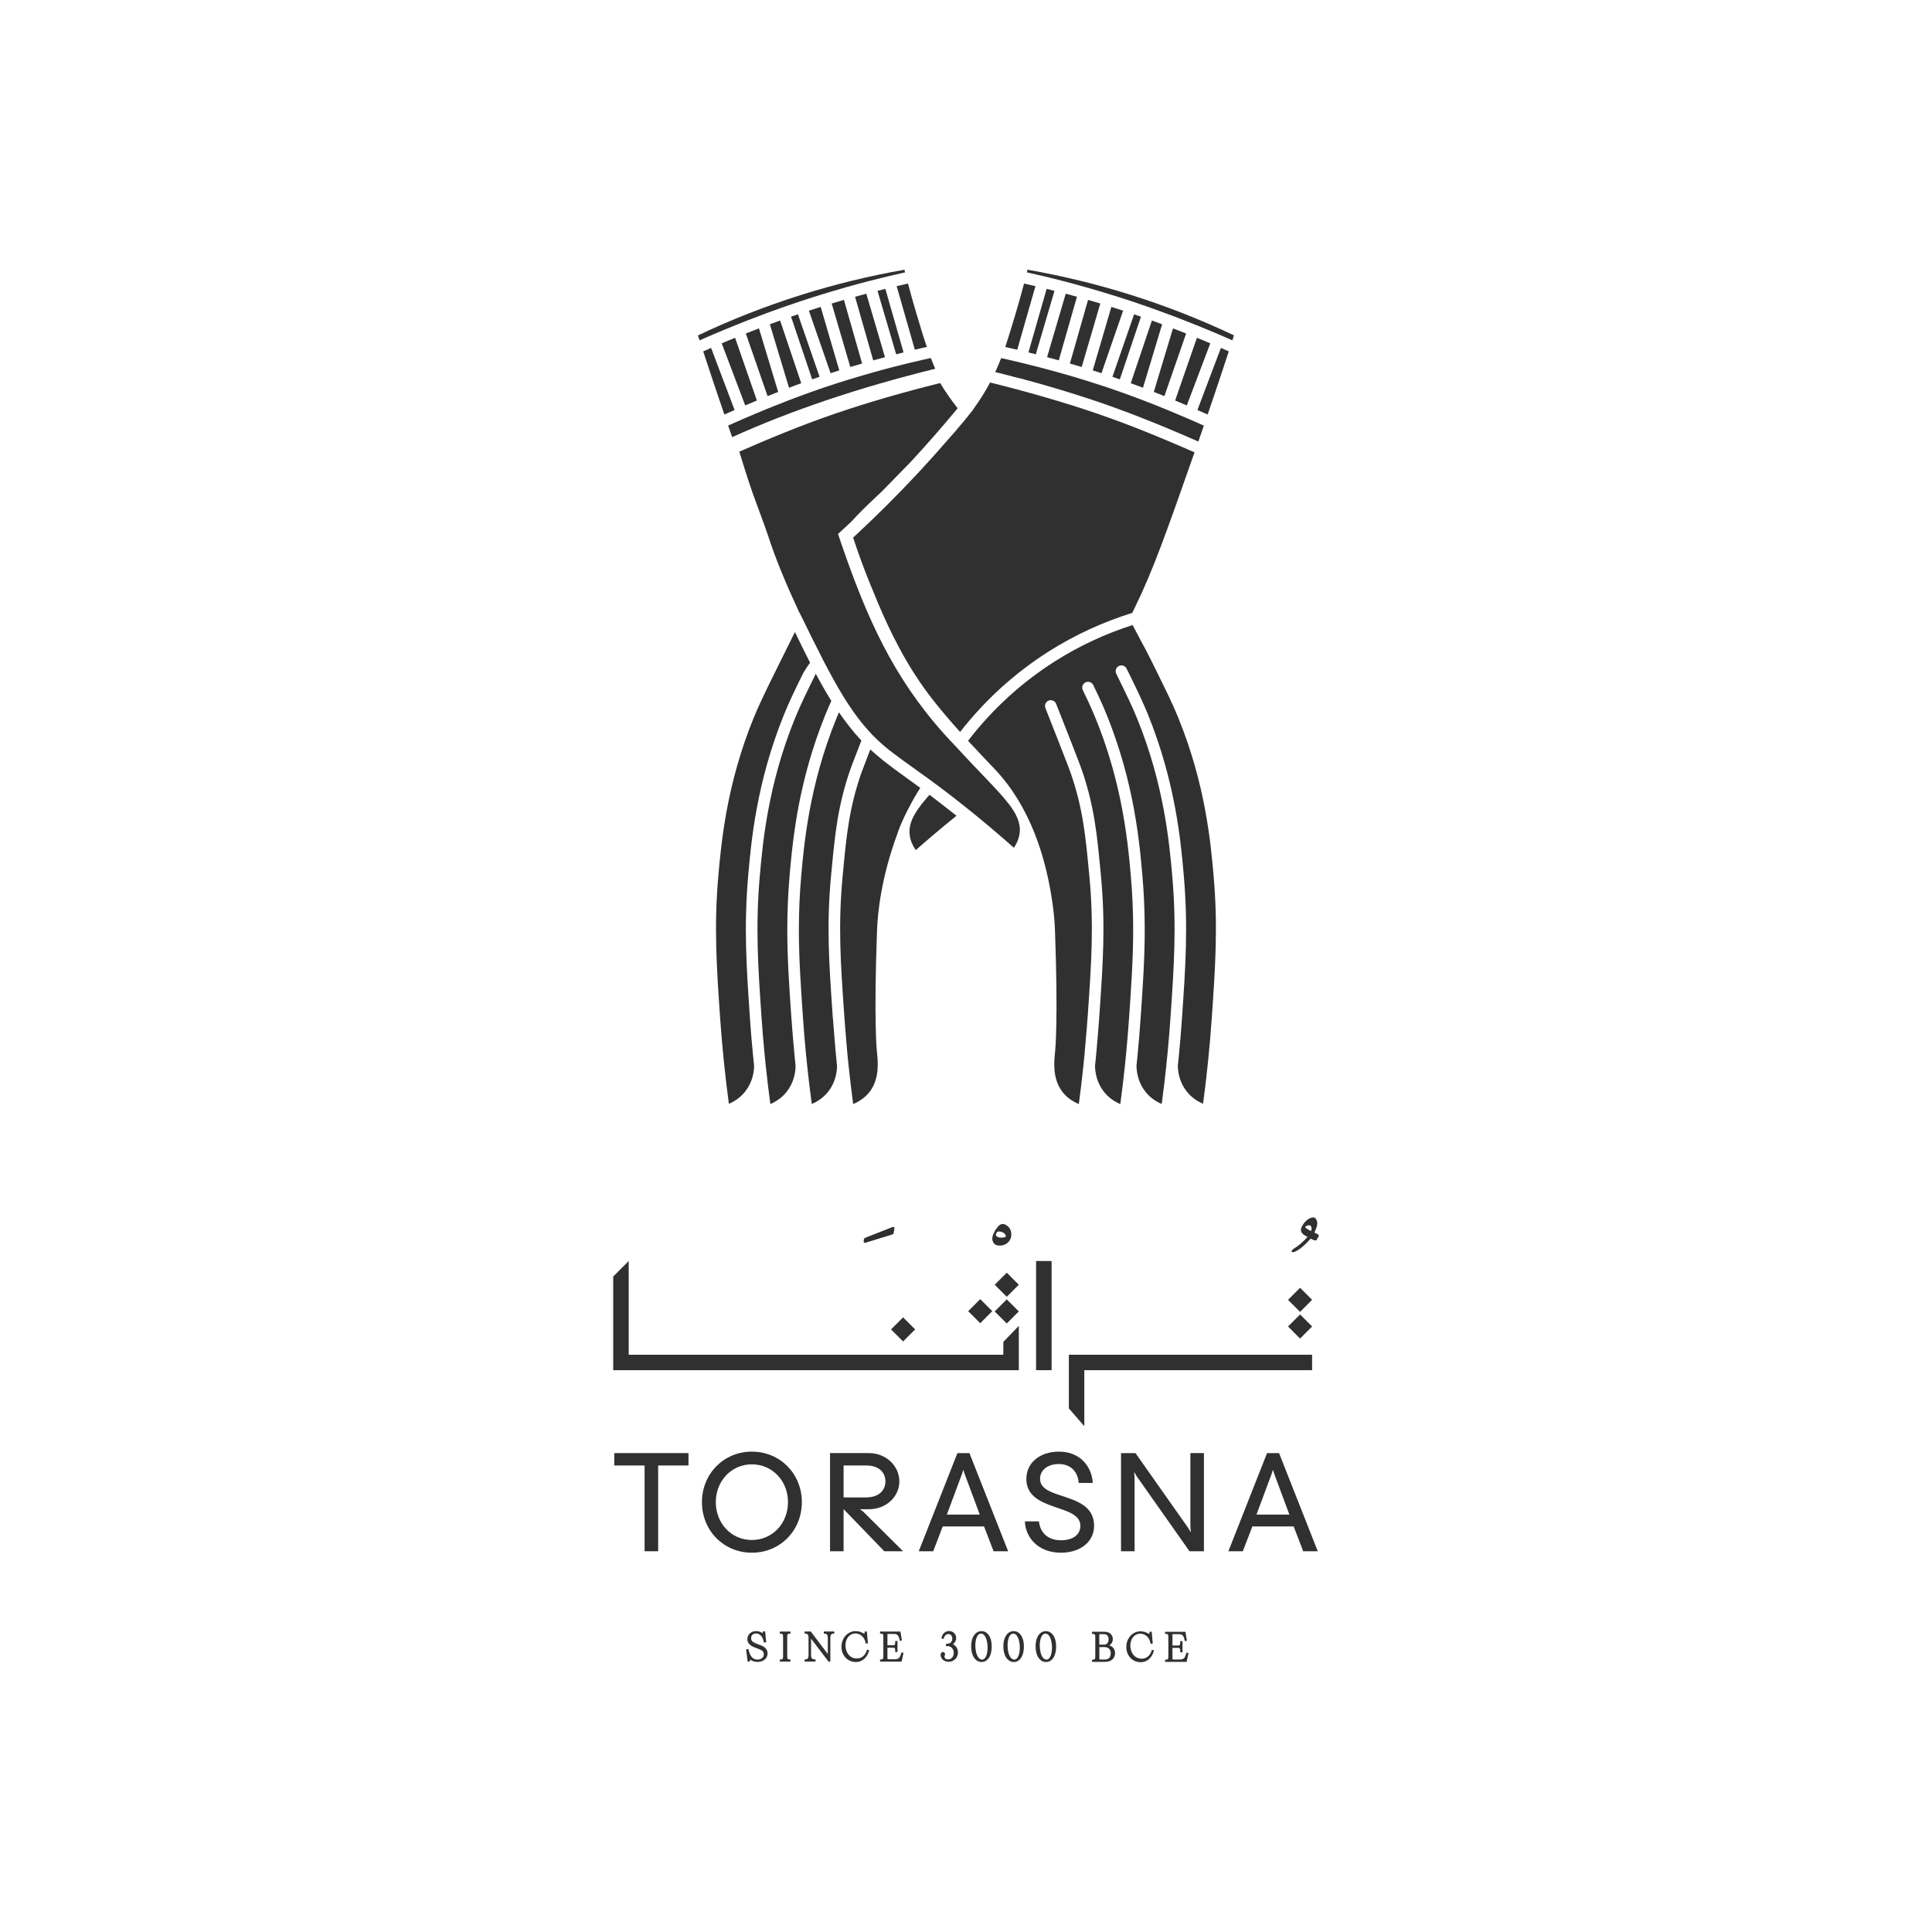 <svg xmlns="http://www.w3.org/2000/svg" id="Layer_1" data-name="Layer 1" viewBox="0 0 500 500"><defs><style>      .cls-1 {        fill: #303030;      }    </style></defs><path class="cls-1" d="M282.8,95.86c.74.23,1.49.47,2.26.72l5.6-16.18c-1.02-.33-2.04-.66-3.04-.97l-4.82,16.43Z"></path><path class="cls-1" d="M267.96,74.06c-.98-.23-1.96-.45-2.94-.67-.69,2.62-1.42,5.24-2.19,7.8-1.04,3.47-1.86,6.2-2.68,8.61.36.08,2.52.57,3.11.71l4.71-16.45Z"></path><path class="cls-1" d="M270.97,92.43c1.02.27,2.03.55,3.04.83l4.7-16.46c-.97-.27-1.94-.53-2.9-.79l-4.83,16.42Z"></path><path class="cls-1" d="M292.71,76.33c-8.76-2.76-17.77-4.95-26.79-6.53-.05.22-.11.45-.17.68,1.49.33,2.97.67,4.42,1.02,1.63.39,3.31.8,4.98,1.24.95.25,1.92.5,2.89.77.97.26,1.95.53,2.92.81,2.05.58,4.09,1.18,6.09,1.8.91.28,1.83.57,2.76.86.93.3,1.87.6,2.81.91,0,0,1.71.57,2.39.81.83.28,1.71.59,2.66.92,1.83.65,3.66,1.32,5.45,1.99,1.73.65,3.41,1.3,5.05,1.96l1.24.49c.7.28,1.38.56,2.06.84l1.81.75c.82.34,1.64.69,2.43,1.02l3.22,1.41.42-1.29c-8.59-4.08-17.56-7.6-26.65-10.46"></path><path class="cls-1" d="M287.9,97.52c.64.22,1.28.44,1.91.66l5.47-16.22-1.78-.61-5.6,16.17Z"></path><path class="cls-1" d="M276.89,94.08c1.01.29,2.02.59,3.05.9l4.82-16.43c-1.05-.32-2.11-.63-3.17-.94l-4.7,16.47Z"></path><path class="cls-1" d="M309.89,106.11l2.65,1.17c1.85-5.4,3.64-10.76,5.47-16.34l-2.04-.9-6.08,16.07Z"></path><path class="cls-1" d="M292.64,99.18c.47.17.95.35,1.44.53l1.72.64,4.96-16.43c-.88-.33-1.76-.65-2.65-.97l-5.47,16.23Z"></path><path class="cls-1" d="M313.22,88.86c-.57-.24-1.15-.49-1.75-.74-.56-.23-1.13-.47-1.71-.7-1.88,5.41-3.76,10.82-5.64,16.23,1,.41,2.01.84,3.02,1.27l6.08-16.06Z"></path><path class="cls-1" d="M266.16,91.21c.63.16,1.26.31,1.91.48l4.83-16.42c-.68-.17-1.36-.34-2.03-.51l-4.71,16.45Z"></path><path class="cls-1" d="M303.57,84.98l-4.97,16.45c.92.36,1.83.72,2.74,1.09,1.88-5.4,3.76-10.81,5.63-16.21-.57-.23-1.15-.46-1.76-.69-.54-.21-1.09-.42-1.65-.63"></path><path class="cls-1" d="M263.78,97.85l3.66,1,3.6,1.02,3.51,1.04,3.44,1.06,3.36,1.08c1.1.36,2.2.73,3.27,1.09,1.25.43,2.49.86,3.72,1.31l1.21.45c.82.3,1.64.6,2.44.9,0,0,2.99,1.15,3.56,1.37l3.45,1.38,3.32,1.37,3.17,1.34,4.64,2.01c.49-1.4.96-2.78,1.43-4.12l-4.18-1.84c-1.89-.81-3.79-1.61-5.72-2.4-1.78-.73-3.61-1.46-5.44-2.16-2.18-.84-4.13-1.56-5.98-2.22-1.43-.51-2.9-1.01-4.35-1.5l-.38-.12c-1.73-.57-3.42-1.11-5.02-1.6-1.97-.61-3.95-1.19-5.88-1.73-1.95-.55-3.93-1.09-5.91-1.6-1.62-.42-3.23-.82-4.77-1.19,0,0-2.06-.49-2.98-.7l-1.86-.41c-.49,1.27-.99,2.47-1.52,3.61l2.44.61,3.74.98Z"></path><path class="cls-1" d="M190.11,106.11l-6.08-16.07-2.04.9c1.84,5.6,3.63,10.96,5.47,16.34,0,0,2.16-.96,2.65-1.17"></path><path class="cls-1" d="M188.51,88.13c-.59.24-1.16.49-1.73.73l6.08,16.06c1.01-.43,2.02-.85,3.02-1.27-1.88-5.41-3.76-10.82-5.64-16.23-.57.23-1.15.47-1.73.71"></path><path class="cls-1" d="M204.82,263.6c-.57-8.31-1.07-15.48-1.07-23.04,0-4.83.21-9.51.63-14.31.6-6.8,1.61-18.19,5.8-31.68.66-2.14,1.39-4.28,2.17-6.37.4-1.08.83-2.17,1.27-3.27.3-.73.6-1.45.92-2.18l.61-1.36c-1.43-2.28-2.76-4.64-4.03-7.03,0,0,0,.01,0,.01-2.62,5.32-4.05,8.25-5.44,11.68-6.97,17.17-8.31,32.33-9.03,40.47-1.18,13.33-.47,23.69.44,36.88.22,3.15.47,6.2.75,9.08.1,1.05.21,2.18.33,3.28.35,3.33.75,6.67,1.19,9.96,1.34-.56,2.95-1.54,4.26-3.21,1.81-2.32,2.24-4.91,2.28-6.57l-.32-3.27c-.29-3.05-.54-6.1-.75-9.05"></path><path class="cls-1" d="M194.09,263.53c-.91-13.25-1.63-23.71-.43-37.27.74-8.3,2.1-23.74,9.24-41.33,1.33-3.27,2.68-6.08,4.98-10.74.98-1.68,1.77-2.68,1.77-2.68-1.31-2.55-2.19-4.39-3.43-6.93l-.49-1.01c-1.03,2.05-2.16,4.33-3.5,7.05l-1.33,2.69c-2.98,6.04-4.47,9.08-5.94,12.69-6.97,17.16-8.31,32.32-9.04,40.47-1.18,13.33-.47,23.69.44,36.88.51,7.43,1.28,14.93,2.27,22.31,1.34-.56,2.95-1.54,4.26-3.22,1.82-2.32,2.24-4.89,2.27-6.54-.11-.99-.22-2.11-.32-3.19-.28-2.87-.53-5.93-.76-9.18"></path><path class="cls-1" d="M232.38,215.4s0-.05,0-.07c2.07-5.71,5.78-11.43,5.78-11.43,0,0-2.46-1.79-3.44-2.5-2.3-1.66-4.28-3.1-5.94-4.41-.12-.1-.58-.49-.58-.49-1.09-.88-2.07-1.71-2.97-2.54l-2.33,6.12c-3.16,9.09-3.87,16.53-4.68,25.15l-.13,1.34c-1.22,12.82-.56,22.44.37,35.76l.08,1.12c.2,2.9.65,7.97.74,9.04.1,1.05.21,2.16.32,3.18.36,3.4.76,6.78,1.2,10.06,1.79-.76,3.22-1.83,4.26-3.17,2.63-3.41,2.15-7.9,1.89-10.32l-.02-.18c-.03-.32-.81-7.97.05-31.43.17-4.48,1.09-13.7,5.4-25.23"></path><path class="cls-1" d="M215.55,263.65l-.08-1.12c-.93-13.46-1.61-23.19-.36-36.25l.13-1.34c.84-8.81,1.56-16.43,4.84-25.85l.23-.64.68-1.79c.41-1.06,1.01-2.62,1.94-5.01-.09-.09-.18-.18-.26-.27-1.88-2.04-3.71-4.35-5.55-7.03-.24.57-.48,1.13-.71,1.7-6.97,17.18-8.31,32.33-9.04,40.47-.42,4.71-.62,9.31-.62,14.06,0,7.45.49,14.57,1.06,22.82.2,2.93.45,5.95.75,9.09l.32,3.13c.35,3.39.75,6.7,1.21,10.09,1.34-.56,2.95-1.54,4.27-3.22,1.82-2.32,2.24-4.92,2.27-6.6l-.32-3.23c-.09-1-.54-6.09-.74-9.02"></path><path class="cls-1" d="M259.63,206.29c-1.27-1.47-2.62-2.9-4.12-4.47-3.09-3.2-5.87-6.14-8.49-9-14.18-14.75-21.42-29.97-27.94-48.26-.52-1.44-1.02-2.88-1.51-4.33l-.27-.8-.41-1.24,2.23-2.07c.4-.37.79-.73,1.16-1.08,2.22-2.45,4.39-4.5,6.9-6.87l.98-.92,7.6-7.78c4.12-4.45,8.19-9.1,12.08-13.81-1.49-1.92-3.12-4.15-4.53-6.53-9.72,2.42-18.79,5.05-26.96,7.84-9.44,3.22-18.27,6.96-25.02,9.92l.45,1.45c1.25,4.03,2.55,8.2,4.08,12.2l.61,1.66c.76,2.06,1.52,4.11,2.23,6.19,2.08,6.46,4.78,12.83,8.1,20,.46.84.37.66.46.84,4.31,8.84,7.62,15.51,10.99,20.99,2.49,4.04,4.88,7.21,7.53,9.98.41.43.83.83,1.26,1.24l.28.26c1.3,1.21,2.43,2.16,3.57,3.01,1.61,1.23,3.26,2.42,4.92,3.61l1.76,1.27c8.16,5.77,16.29,12.26,24.83,19.81,1.29-1.91,1.79-3.98,1.43-5.92-.52-2.66-2.21-4.83-4.19-7.18"></path><path class="cls-1" d="M199.24,83.92l4.96,16.43c.52-.2,1.05-.4,1.64-.62.52-.19,1.02-.38,1.52-.55l-5.47-16.23c-.89.32-1.77.64-2.65.97"></path><path class="cls-1" d="M305.05,186c-1.47-3.62-2.96-6.64-5.94-12.69l-1.33-2.69c-.74-1.5-1.67-3.22-2.57-4.89-.72-1.34-1.46-2.72-2.1-3.97-7.11,2.28-13.88,5.44-20.13,9.41-8.61,5.47-16.16,12.37-22.45,20.54,2.33,2.53,4.7,5.02,7.07,7.51,8.88,9.45,13.15,22.45,14.86,35.09.28,2.1.49,4.21.56,6.32.86,23.33.08,31.11.05,31.43l-.02.18c-.26,2.42-.73,6.91,1.89,10.32,1.04,1.35,2.47,2.41,4.26,3.17.44-3.27.84-6.66,1.2-10.09.1-.99.22-2.1.32-3.21v-.15c.35-3.87.61-7,.74-8.82l.08-1.12c.92-13.32,1.59-22.94.37-35.76l-.13-1.34c-.82-8.62-1.52-16.07-4.68-25.15-.2-.59-.48-1.4-3.19-8.3l-3.36-8.54c-.15-.37-.14-.78.02-1.15.16-.37.45-.65.82-.79.18-.07.36-.1.55-.1.62,0,1.17.37,1.39.95l3.36,8.54c2.73,6.97,3.02,7.8,3.23,8.41,3.28,9.42,4,17.04,4.84,25.85l.13,1.34c1.25,13.06.57,22.79-.36,36.25l-.08,1.12c-.13,1.87-.38,4.94-.73,8.88l-.18,1.83-.15,1.44c.03,1.77.45,4.36,2.27,6.69,1.31,1.68,2.93,2.65,4.27,3.22.46-3.39.85-6.71,1.22-10.16l.24-2.41.07-.76c.29-3.03.54-6.06.74-9,.57-8.24,1.06-15.36,1.06-22.81,0-4.75-.2-9.35-.62-14.07-.4-4.53-1.01-11.38-2.7-19.51-1.51-7.27-3.64-14.32-6.34-20.95-.6-1.47-1.21-2.88-1.93-4.43-.47-1.02-.95-2.01-1.44-3.03-.17-.36-.2-.76-.07-1.14.13-.38.4-.68.76-.86.2-.1.43-.15.66-.15.57,0,1.1.33,1.35.84.5,1.04.98,2.04,1.46,3.07.75,1.6,1.38,3.05,1.99,4.56,2.04,5.04,3.78,10.33,5.16,15.72.48,1.88.93,3.81,1.33,5.73,1.73,8.3,2.34,15.26,2.75,19.88.42,4.79.63,9.47.63,14.3,0,7.56-.49,14.74-1.07,23.05-.2,2.94-.45,5.98-.74,9l-.17,1.77-.15,1.45c.03,1.76.46,4.35,2.27,6.67,1.31,1.68,2.92,2.65,4.26,3.21.44-3.29.84-6.63,1.19-9.92v-.15c.12-.99.23-2.13.33-3.17.27-2.84.53-5.9.75-9.15.9-13.12,1.62-23.48.44-36.8-.72-8.14-2.06-23.3-9.04-40.47-1.39-3.43-2.83-6.36-5.44-11.68-.36-.74-.06-1.64.68-2.01.2-.1.43-.15.66-.15.57,0,1.09.32,1.34.84,2.65,5.37,4.09,8.34,5.53,11.87,7.14,17.59,8.51,33.04,9.24,41.33,1.2,13.56.48,24.02-.44,37.35-.23,3.2-.48,6.28-.76,9.17-.1,1.03-.21,2.15-.31,3.04.03,1.74.45,4.31,2.27,6.63,1.31,1.68,2.93,2.65,4.26,3.22.99-7.38,1.75-14.88,2.27-22.39.9-13.11,1.62-23.47.44-36.81-.72-8.14-2.06-23.31-9.04-40.47"></path><path class="cls-1" d="M193.02,86.31c1.88,5.41,3.75,10.81,5.63,16.21.91-.37,1.82-.73,2.74-1.09l-4.97-16.45c-1.16.44-2.3.88-3.41,1.33"></path><path class="cls-1" d="M236.05,93.75c-1.54.37-3.15.77-4.78,1.19-1.98.51-3.97,1.05-5.91,1.61-1.92.54-3.9,1.13-5.87,1.73-1.6.49-3.29,1.03-5.1,1.63l-.3.1c-1.44.48-2.9.98-4.34,1.5-1.39.49-2.83,1.02-4.39,1.61l-1.59.61c-1.09.42-2.19.85-3.27,1.29-.73.29-1.45.58-2.17.87-1.88.77-3.81,1.58-5.72,2.41,0,0-1.83.8-2.63,1.15l-1.54.69,1.04,2.99c15.47-6.98,32.68-12.78,52.56-17.7-.4-.9-.78-1.82-1.14-2.78l-1.85.41c-.96.22-1.95.45-2.98.7"></path><path class="cls-1" d="M204.72,81.95l5.47,16.22c.64-.22,1.28-.44,1.91-.66l-5.6-16.17-1.78.61Z"></path><path class="cls-1" d="M209.34,80.4l5.61,16.18c.76-.25,1.51-.49,2.26-.72l-4.82-16.43c-.98.31-1.98.63-3.04.97"></path><path class="cls-1" d="M221.29,76.8l4.7,16.47c1.01-.28,2.02-.56,3.04-.83l-4.83-16.43c-.96.25-1.93.52-2.9.79"></path><path class="cls-1" d="M215.24,78.55l4.82,16.43c1.02-.31,2.04-.61,3.05-.9l-4.7-16.47c-1.06.31-2.12.62-3.17.94"></path><path class="cls-1" d="M184.28,86.67s2.39-1.01,3.12-1.31c1.04-.43,2.11-.87,3.19-1.3.94-.38,1.91-.76,2.89-1.15l.2-.08c1.05-.41,2.12-.82,3.2-1.22.73-.28,1.48-.55,2.23-.83,1.07-.39,2.14-.78,3.22-1.16l.64-.22s2.25-.78,2.91-1l1.49-.5c1.88-.62,3.75-1.22,5.57-1.78,1.99-.61,4.04-1.22,6.09-1.8,1.95-.55,3.9-1.08,5.81-1.57,1.66-.43,3.34-.85,4.98-1.24,1.45-.35,2.94-.69,4.42-1.02-.06-.23-.11-.45-.17-.68-9.02,1.57-18.03,3.77-26.79,6.53-9.1,2.87-18.06,6.38-26.65,10.46l.42,1.29c.34-.15.71-.32,1.13-.5l2.09-.91Z"></path><path class="cls-1" d="M236.75,90.5c.58-.14,1.15-.27,1.72-.4,0,0,1.04-.24,1.39-.31-.82-2.41-1.64-5.13-2.68-8.61-.77-2.56-1.5-5.18-2.19-7.8-.95.21-1.91.43-2.94.67l4.71,16.45Z"></path><path class="cls-1" d="M239.88,206.47c-.22.25-.42.5-.63.75,0,0-.45.54-.6.73-.17.21-.32.41-.47.61l-.11.15s-.36.49-.47.64c-.14.2-.26.39-.38.58l-.09.15s-.3.46-.37.59c-.11.19-.2.38-.3.57l-.18.35c-.06.12-.12.23-.17.34-.09.2-.15.4-.22.59l-.13.36c-.03.09-.07.18-.1.28-.07.23-.1.46-.16.8l-.04.21c-.01.06-.03.13-.04.19-.05.41-.06.81-.04,1.2.01.26.04.49.07.71.19,1.28.71,2.53,1.55,3.73,1.65-1.45,3.36-2.91,5.08-4.37,1.84-1.55,3.63-3.04,5.46-4.51-2.02-1.6-4.49-3.53-6.98-5.43l-.68.77Z"></path><path class="cls-1" d="M247.58,111.23c-.65.75-1.28,1.46-1.89,2.15-2.69,3.11-5.36,6.09-7.94,8.86-5.35,5.75-11.06,11.43-16.96,16.9,1.34,4.08,2.84,8.16,4.46,12.14,2.46,6.05,5.84,14.34,11.22,22.82.43.67.86,1.32,1.29,1.96l.47.7c.26.39.53.76.84,1.2.92,1.28,1.71,2.33,2.47,3.29,1.98,2.53,4.2,5.15,6.93,8.18,6.43-8.24,14.13-15.24,22.9-20.81,6.73-4.27,14.02-7.63,21.65-10l.86-1.77c4.46-9.15,7.92-18.83,15.26-39.78l-1.82-.8-3-1.29-3.15-1.33-3.29-1.36-3.42-1.37-3.53-1.36c-.66-.25-3.61-1.33-3.61-1.33-1.22-.44-2.44-.87-3.68-1.29-1.07-.37-2.16-.73-3.26-1.09,0,0-2.61-.84-3.34-1.07l-3.43-1.05-3.5-1.03-3.57-1.01-3.65-.99-3.72-.97-2.94-.74c-1.29,2.43-2.73,4.72-4.41,7l.04.03-.68.82c-1.3,1.7-2.55,3.15-3.61,4.37"></path><path class="cls-1" d="M233.84,91.21l-4.71-16.45c-.67.16-1.35.33-2.03.51l4.83,16.42c.64-.16,1.28-.32,1.91-.48"></path><g><path class="cls-1" d="M196.61,425.71l-.7-.28c-1.13-.41-1.52-.79-1.52-1.51,0-.33.12-.63.34-.84.23-.23.57-.35.97-.34,1.31.03,1.79,1.37,1.97,2.16l.05.21.58-.11-.29-2.82-.58.04v.21c.02.15-.01.2-.01.2,0,0-.04,0-.1-.03l-.12-.06c-.36-.18-.81-.41-1.49-.42-1.28,0-2.29.89-2.3,2.04-.01,1.3,1.04,1.88,2.08,2.27l.73.27c1.08.38,1.46.77,1.45,1.48,0,.75-.7,1.32-1.61,1.32h-.02c-1.67-.02-2.09-1.67-2.29-2.47l-.07-.29-.58.14.39,3.13.59-.03v-.21c0-.17.02-.23.02-.24.02,0,.07.01.21.09h0c.45.24.95.48,1.67.49.03,0,.06,0,.09,0,.77,0,1.48-.26,1.96-.73.4-.39.62-.91.62-1.49,0-1.31-1.15-1.89-2.01-2.2"></path><path class="cls-1" d="M201.81,422.8h.22c.42,0,.63.11.63.72v5.23c0,.61-.21.72-.63.72h-.22v.56h2.76v-.56h-.22c-.35,0-.62-.05-.62-.72v-5.23c-.01-.61.2-.73.62-.73h.22v-.55h-2.76v.56Z"></path><path class="cls-1" d="M213.21,422.79h.22c.55,0,.81.34.81,1.03v4.25l-4.41-5.84h-1.6v.55h.22c.54,0,.8.34.8,1.03v4.62c0,1.02-.6,1.02-.8,1.02h-.22v.56h2.82v-.56h-.22c-.63,0-.93-.32-.93-1.02v-4.34l4.52,5.93h.47v-6.21c0-.69.26-1.03.8-1.03h.22v-.55h-2.71v.55Z"></path><path class="cls-1" d="M224.32,427.13c-.23.73-.85,1.96-2.36,2.07-1.71.1-2.97-1.11-3.13-3.02-.09-1.04.2-2.01.8-2.67.46-.5,1.06-.78,1.73-.78h.02c1.29,0,2.38,1,2.64,2.43l.04.21.55-.09-.27-3.06-.58.04v.22c.03.3-.05.31-.09.31-.08,0-.22-.08-.38-.16-.38-.2-.96-.51-1.89-.5-1.97.03-3.53,1.69-3.63,3.86-.06,1.16.33,2.24,1.08,3.02.69.73,1.63,1.12,2.65,1.12,1.85,0,3.03-1.43,3.38-2.86l.05-.21-.55-.13-.06.19Z"></path><path class="cls-1" d="M233.25,427.83c-.34,1.17-.65,1.59-1.67,1.59h-1.57c-.29,0-.34-.05-.34-.35v-2.66h1.48c.32,0,.54,0,.54.92v.22h.58v-2.87h-.58v.22c0,.89-.2.89-.53.89h-1.49v-2.93h1.68c.87,0,1.23.38,1.48,1.58l.04.21.54-.1-.38-2.31h-5.27v.55h.22c.42,0,.63.11.63.73v5.23c0,.61-.21.72-.63.72h-.22v.56h5.58l.49-2.27-.52-.14-.06.21Z"></path><path class="cls-1" d="M246.59,425.53c.51-.33.87-.94.87-1.57,0-1.15-.89-1.81-1.72-1.85-1.03-.04-1.84.63-2.06,1.71l-.04.21.56.12.06-.2c.18-.65.63-1.06,1.16-1.06s1.03.37,1.03,1.19c0,1.05-.78,1.31-1.43,1.35h-.21v.58h.23c.52-.03.97.14,1.29.45.33.32.5.77.5,1.32,0,.94-.62,1.67-1.42,1.67-.35,0-.65-.1-.82-.28-.11-.11-.16-.25-.16-.41,0-.14.04-.23.07-.32.04-.09.08-.2.08-.33,0-.27-.21-.57-.54-.57s-.61.3-.61.72c0,1.03.9,1.81,2.09,1.81s2.4-.9,2.4-2.41c0-1.06-.6-1.81-1.31-2.14"></path><path class="cls-1" d="M254.01,422.13c-1.33,0-2.67,1.23-2.67,3.97,0,2.41,1.1,4.03,2.74,4.03,1.28,0,2.57-1.24,2.57-4.01s-1.33-3.99-2.65-3.99M254.39,429.47c-.31.07-.58.01-.84-.17-.55-.4-.95-1.35-1.08-2.55-.22-2,.29-3.74,1.17-3.95.09-.02.18-.03.26-.03.2,0,.39.06.56.18.54.38.94,1.33,1.08,2.55.21,1.99-.3,3.77-1.15,3.97"></path><path class="cls-1" d="M262.34,422.13c-1.33,0-2.67,1.23-2.67,3.97,0,2.41,1.1,4.03,2.74,4.03,1.28,0,2.57-1.24,2.57-4.01s-1.33-3.99-2.65-3.99M262.73,429.47c-.31.07-.58.01-.84-.17-.55-.4-.95-1.35-1.08-2.55-.22-2,.29-3.74,1.17-3.95.09-.02.18-.03.26-.03.2,0,.38.06.56.18.54.38.94,1.33,1.08,2.55.21,1.99-.3,3.77-1.15,3.97"></path><path class="cls-1" d="M270.68,422.13c-1.33,0-2.67,1.23-2.67,3.97,0,2.41,1.1,4.03,2.74,4.03,1.28,0,2.57-1.24,2.57-4.01s-1.33-3.99-2.65-3.99M271.06,429.47c-.31.07-.58.01-.84-.17-.55-.4-.95-1.35-1.08-2.55-.22-2,.3-3.74,1.17-3.95.09-.02.18-.03.26-.03.2,0,.39.06.56.18.54.38.94,1.33,1.08,2.55.21,1.99-.3,3.77-1.15,3.97"></path><path class="cls-1" d="M287.08,425.83c.63-.38.92-1.03.92-1.62,0-.88-.57-1.91-2.17-1.91h-3.22v.55h.22c.42,0,.63.11.63.73v5.23c0,.61-.21.72-.63.72h-.22v.56h3.41c1.77,0,2.56-1.13,2.56-2.25,0-1-.55-1.71-1.5-2.01M284.51,422.92h1.18c1.05,0,1.21.82,1.22,1.31,0,.45-.14.87-.4,1.12-.19.19-.42.28-.7.28h-1.31v-2.71ZM287.05,429.07c-.27.27-.66.41-1.15.41h-1.08c-.31,0-.31-.1-.31-.13v-3.09h1.27c1.45,0,1.68,1.01,1.68,1.61,0,.5-.14.92-.41,1.2"></path><path class="cls-1" d="M298.04,427.19c-.23.73-.85,1.96-2.36,2.07-1.71.1-2.97-1.11-3.13-3.02-.09-1.04.2-2.01.8-2.67.46-.5,1.06-.78,1.73-.78h.02c1.29,0,2.38,1,2.64,2.43l.04.21.55-.09-.27-3.07-.58.04v.22c.03.3-.05.31-.09.31-.08,0-.22-.08-.38-.16-.38-.2-.97-.51-1.89-.5-1.97.03-3.53,1.69-3.63,3.86-.06,1.16.33,2.24,1.07,3.02.69.73,1.63,1.12,2.65,1.12,1.85,0,3.03-1.43,3.38-2.86l.05-.21-.55-.13-.06.19Z"></path><path class="cls-1" d="M307.01,427.89c-.34,1.17-.65,1.59-1.67,1.59h-1.57c-.29,0-.34-.05-.34-.35v-2.66h1.48c.32,0,.54,0,.54.92v.22h.58v-2.87h-.58v.22c0,.89-.2.89-.53.89h-1.49v-2.93h1.68c.87,0,1.23.38,1.48,1.58l.04.21.54-.1-.38-2.31h-5.27v.55h.22c.42,0,.63.11.63.73v5.23c0,.61-.21.72-.63.72h-.22v.56h5.58l.49-2.27-.52-.14-.06.21Z"></path></g><polygon class="cls-1" points="158.97 379.27 166.82 379.27 166.82 401.46 170.33 401.46 170.33 379.27 178.18 379.27 178.18 376.06 158.97 376.06 158.97 379.27"></polygon><path class="cls-1" d="M207.52,388.76c0-7.36-5.64-13.08-12.93-13.08s-12.93,5.72-12.93,13.08,5.64,13.08,12.93,13.08,12.93-5.72,12.93-13.08M194.59,398.55c-5.27,0-9.34-4.26-9.34-9.79s4.07-9.79,9.34-9.79,9.34,4.26,9.34,9.79-4.07,9.79-9.34,9.79"></path><path class="cls-1" d="M222.62,390.66v-.07h2.24c4.48,0,7.89-3.25,7.89-7.21s-3.4-7.32-7.89-7.32h-10.05v25.41h3.51v-10.87h.04l10.5,10.87h4.86l-10.35-10.28c-.22-.22-.52-.41-.75-.52M218.32,387.53v-8.26h5.9c3.55,0,4.93,2.09,4.93,4.11s-1.38,4.15-5.04,4.15h-5.79Z"></path><path class="cls-1" d="M250.88,376.06h-3.1l-10.01,25.41h3.74l2.47-6.43h10.69l2.47,6.43h3.77l-10.02-25.41ZM245.05,391.97l3.81-10.24c.19-.48.34-.97.41-1.31h.07c.08.34.22.82.41,1.31l3.81,10.24h-8.52Z"></path><path class="cls-1" d="M269.16,382.74c0-2.2,1.87-3.85,4.89-3.85s4.93,1.98,5.12,4.9h3.63c-.19-4-3.06-8.11-8.74-8.11-4.89,0-8.44,2.84-8.44,7.06,0,8.63,13.98,6.31,13.98,12.14,0,2.24-1.87,3.74-5.01,3.74s-5.34-1.68-5.72-4.89h-3.62c.11,3.96,3.21,8.11,9.34,8.11,5.05,0,8.56-2.88,8.56-6.95,0-9.01-13.98-6.43-13.98-12.14"></path><path class="cls-1" d="M294.5,382.52l13.34,18.94h3.74v-25.41h-3.51v18.23c0,.97.04,1.61.11,2.17l-.08.04c-.22-.49-.52-.93-.9-1.49l-13.34-18.94h-3.74v25.41h3.51v-18.23c0-.97-.04-1.61-.11-2.17l.07-.04c.22.49.52.93.9,1.49"></path><path class="cls-1" d="M327.91,376.06l-10.01,25.41h3.74l2.47-6.43h10.69l2.47,6.43h3.77l-10.02-25.41h-3.1ZM325.18,391.97l3.81-10.24c.19-.48.34-.97.41-1.31h.07c.07.34.22.82.41,1.31l3.81,10.24h-8.52Z"></path><polygon class="cls-1" points="280.62 354.6 339.57 354.6 339.57 350.6 280.62 350.6 276.62 350.6 276.62 354.6 276.62 364.49 280.62 369.09 280.62 354.6"></polygon><rect class="cls-1" x="231.52" y="341.81" width="4.41" height="4.41" transform="translate(-174.79 265.99) rotate(-44.99)"></rect><rect class="cls-1" x="258.35" y="337.16" width="4.41" height="4.41" transform="translate(-163.66 283.67) rotate(-45)"></rect><rect class="cls-1" x="251.47" y="337.16" width="4.41" height="4.41" transform="translate(-165.67 278.81) rotate(-45.01)"></rect><rect class="cls-1" x="258.35" y="330.26" width="4.41" height="4.41" transform="translate(-158.77 281.57) rotate(-44.99)"></rect><polygon class="cls-1" points="162.71 354.6 241.23 354.6 245.05 354.6 259.66 354.6 263.67 354.6 263.67 350.6 263.67 343.12 259.66 347.29 259.66 350.6 245.05 350.6 241.23 350.6 162.71 350.6 162.71 326.35 158.7 330.36 158.7 354.6 161.21 354.6 162.71 354.6"></polygon><rect class="cls-1" x="334.25" y="341.12" width="4.41" height="4.41" transform="translate(-144.22 338.52) rotate(-45.01)"></rect><rect class="cls-1" x="334.25" y="334.22" width="4.41" height="4.41" transform="translate(-139.34 336.5) rotate(-45.01)"></rect><path class="cls-1" d="M341.13,319.49c-.2-.1-.52-.27-.97-.51.52-1.07.77-1.87.75-2.38-.02-.51-.15-.91-.37-1.19-.26-.31-.59-.41-.99-.31-1.07.26-1.95,1.05-2.65,2.37-.57,1.08-.07,1.95,1.49,2.62-.99,1.17-2.11,2.15-3.35,2.93-.65.41-.89.71-.75.91.16.2.5.17,1.02-.08,1.16-.56,2.45-1.66,3.88-3.29.89.47,1.41.58,1.55.33l.47-.84c.15-.26.12-.44-.07-.54M339.31,318.59c-.75-.35-1.24-.66-1.49-.92-.12-.13.04-.29.5-.48.46-.19.78-.13.97.17.19.3.19.71.02,1.23"></path><path class="cls-1" d="M224.25,321.54l6.71-2.07c.19-.08.3-.23.34-.44l.17-1.17c.05-.34-.15-.43-.6-.26l-6.87,2.7c-.25.09-.38.23-.41.41l-.07.46c-.06.42.19.54.75.38"></path><path class="cls-1" d="M258.7,322.36c.79.02,1.46-.21,2-.67.55-.47.87-.99.97-1.57.19-1.2-.11-2.12-.88-2.78-.77-.66-1.48-.75-2.12-.28-.26.19-.56.54-.91,1.06s-.63,1.09-.84,1.7c-.21.61-.16,1.18.14,1.72.3.54.85.82,1.64.83M257.96,318.96c.12-.19.37-.27.73-.25.75.07,1.27.38,1.56.94.15.29.09.46-.19.53-.78.2-1.42.17-1.9-.07-.48-.25-.55-.63-.2-1.14"></path><rect class="cls-1" x="268.14" y="326.35" width="4.01" height="28.25"></rect></svg>